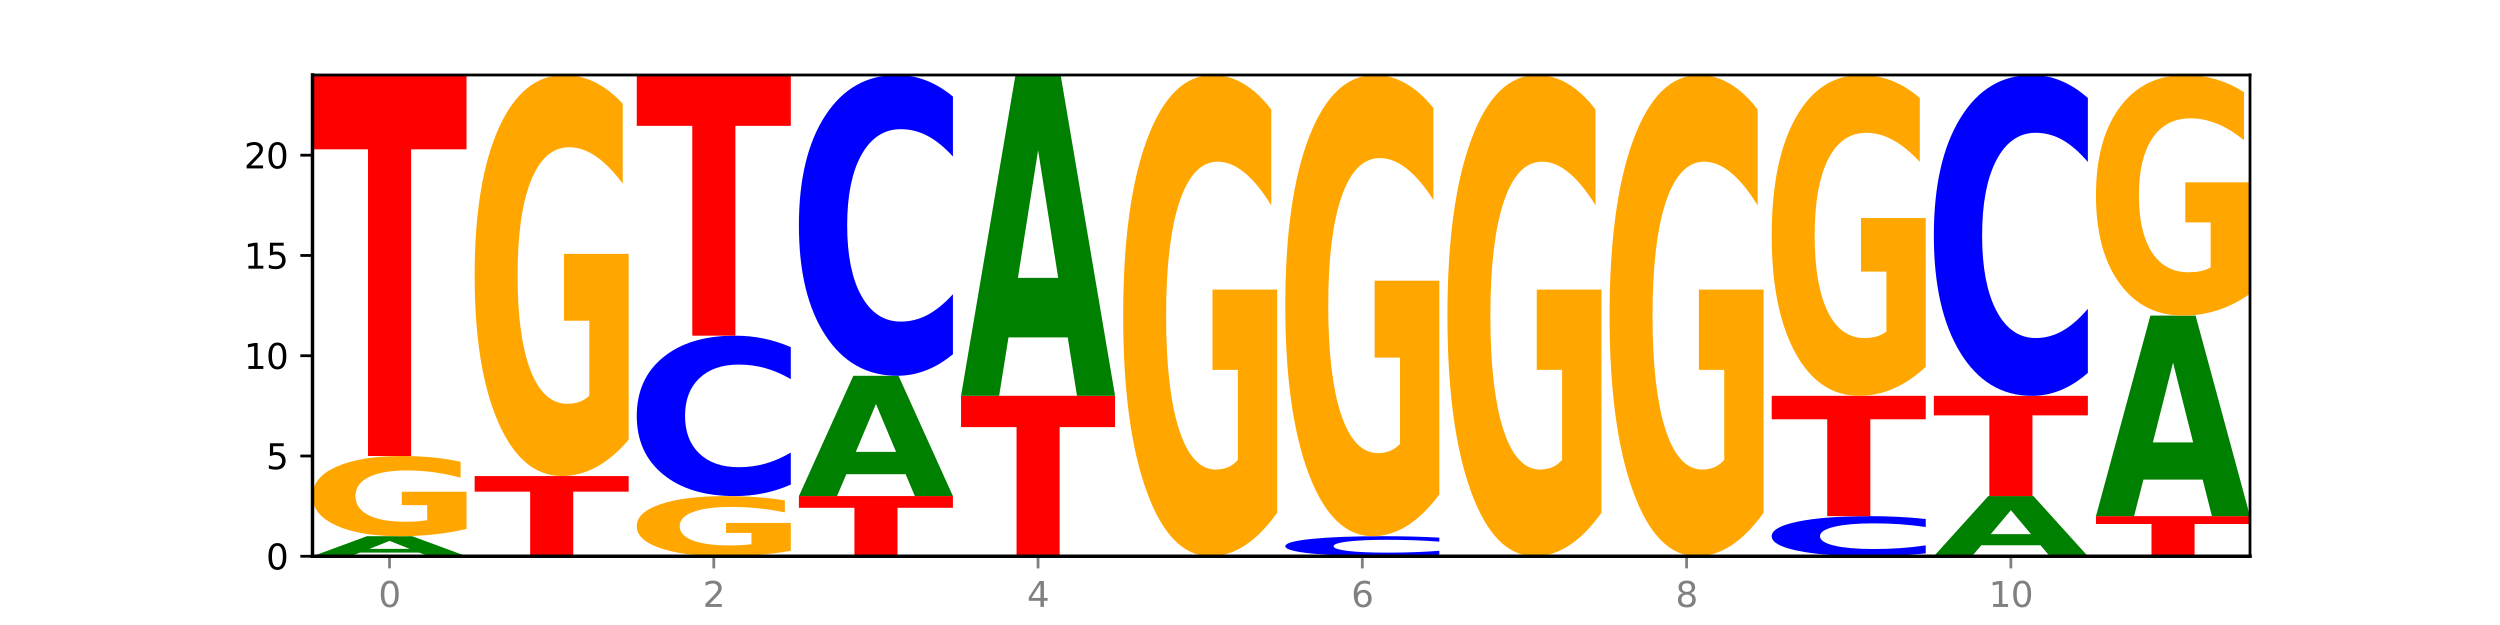 <?xml version="1.0" encoding="utf-8" standalone="no"?>
<!DOCTYPE svg PUBLIC "-//W3C//DTD SVG 1.1//EN"
  "http://www.w3.org/Graphics/SVG/1.1/DTD/svg11.dtd">
<svg xmlns:xlink="http://www.w3.org/1999/xlink" width="720pt" height="180pt" viewBox="0 0 720 180" xmlns="http://www.w3.org/2000/svg" version="1.1">
 <defs>
  <style type="text/css">*{stroke-linejoin: round; stroke-linecap: butt}</style>
 </defs>
 <g id="figure_1">
  <g id="patch_1">
   <path d="M 0 180 
L 720 180 
L 720 0 
L 0 0 
z
" style="fill: #ffffff"/>
  </g>
  <g id="axes_1">
   <g id="patch_2">
    <path d="M 90 160.2 
L 648 160.2 
L 648 21.6 
L 90 21.6 
z
" style="fill: #ffffff"/>
   </g>
   <g id="line2d_1">
    <path d="M 90 160.2 
L 648 160.2 
" clip-path="url(#p1ef5349f4a)" style="fill: none; stroke: #000000; stroke-width: 0.5; stroke-linecap: square"/>
   </g>
   <g id="patch_3">
    <path d="M 120.728 159.148 
L 103.668 159.148 
L 100.974 160.2 
L 90 160.2 
L 105.672 154.425 
L 118.687 154.425 
L 134.36 160.2 
L 123.395 160.2 
L 120.728 159.148 
z
M 106.389 158.076 
L 117.98 158.076 
L 112.194 155.779 
L 106.389 158.076 
z
" clip-path="url(#p1ef5349f4a)" style="fill: #008000"/>
   </g>
   <g id="patch_4">
    <path d="M 134.36 152.335 
Q 129.886 153.38 125.074 153.905 
Q 120.263 154.425 115.133 154.425 
Q 103.541 154.425 96.77 151.314 
Q 90 148.203 90 142.882 
Q 90 137.5 96.89 134.412 
Q 103.789 131.325 115.789 131.325 
Q 120.412 131.325 124.647 131.745 
Q 128.892 132.16 132.65 132.981 
L 132.65 137.586 
Q 128.773 136.531 124.935 136.011 
Q 121.098 135.486 117.24 135.486 
Q 110.102 135.486 106.235 137.404 
Q 102.367 139.318 102.367 142.882 
Q 102.367 146.413 106.096 148.341 
Q 109.824 150.264 116.684 150.264 
Q 118.553 150.264 120.153 150.154 
Q 121.754 150.04 123.026 149.801 
L 123.026 145.478 
L 115.719 145.478 
L 115.719 141.627 
L 134.36 141.627 
L 134.36 152.335 
z
" clip-path="url(#p1ef5349f4a)" style="fill: #ffa600"/>
   </g>
   <g id="patch_5">
    <path d="M 90 21.6 
L 134.36 21.6 
L 134.36 42.999 
L 118.401 42.999 
L 118.401 131.325 
L 105.99 131.325 
L 105.99 42.999 
L 90 42.999 
L 90 21.6 
z
" clip-path="url(#p1ef5349f4a)" style="fill: #ff0000"/>
   </g>
   <g id="patch_6">
    <path d="M 136.695 137.1 
L 181.054 137.1 
L 181.054 141.605 
L 165.095 141.605 
L 165.095 160.2 
L 152.685 160.2 
L 152.685 141.605 
L 136.695 141.605 
L 136.695 137.1 
z
" clip-path="url(#p1ef5349f4a)" style="fill: #ff0000"/>
   </g>
   <g id="patch_7">
    <path d="M 181.054 126.65 
Q 176.581 131.875 171.769 134.499 
Q 166.957 137.1 161.827 137.1 
Q 150.235 137.1 143.465 121.544 
Q 136.695 105.988 136.695 79.386 
Q 136.695 52.473 143.584 37.037 
Q 150.484 21.6 162.483 21.6 
Q 167.106 21.6 171.341 23.7 
Q 175.586 25.775 179.344 29.879 
L 179.344 52.903 
Q 175.467 47.63 171.63 45.029 
Q 167.792 42.405 163.935 42.405 
Q 156.797 42.405 152.929 51.996 
Q 149.062 61.563 149.062 79.386 
Q 149.062 97.041 152.79 106.68 
Q 156.518 116.295 163.378 116.295 
Q 165.247 116.295 166.848 115.746 
Q 168.448 115.174 169.721 113.981 
L 169.721 92.365 
L 162.414 92.365 
L 162.414 73.111 
L 181.054 73.111 
L 181.054 126.65 
z
" clip-path="url(#p1ef5349f4a)" style="fill: #ffa600"/>
   </g>
   <g id="patch_8">
    <path d="M 227.749 158.632 
Q 223.275 159.416 218.463 159.81 
Q 213.652 160.2 208.522 160.2 
Q 196.93 160.2 190.159 157.867 
Q 183.389 155.533 183.389 151.543 
Q 183.389 147.506 190.279 145.19 
Q 197.178 142.875 209.178 142.875 
Q 213.801 142.875 218.036 143.19 
Q 222.281 143.501 226.039 144.117 
L 226.039 147.57 
Q 222.162 146.779 218.324 146.389 
Q 214.487 145.996 210.629 145.996 
Q 203.491 145.996 199.624 147.434 
Q 195.757 148.869 195.757 151.543 
Q 195.757 154.191 199.485 155.637 
Q 203.213 157.079 210.073 157.079 
Q 211.942 157.079 213.542 156.997 
Q 215.143 156.911 216.415 156.732 
L 216.415 153.49 
L 209.108 153.49 
L 209.108 150.602 
L 227.749 150.602 
L 227.749 158.632 
z
" clip-path="url(#p1ef5349f4a)" style="fill: #ffa600"/>
   </g>
   <g id="patch_9">
    <path d="M 227.749 139.563 
Q 224.038 141.205 220.026 142.035 
Q 216.014 142.875 211.644 142.875 
Q 198.612 142.875 191 136.653 
Q 183.389 130.43 183.389 119.789 
Q 183.389 109.11 191 102.897 
Q 198.612 96.675 211.644 96.675 
Q 216.014 96.675 220.026 97.515 
Q 224.038 98.345 227.749 99.987 
L 227.749 109.196 
Q 224.005 107.02 220.372 106.009 
Q 216.74 104.997 212.728 104.997 
Q 205.53 104.997 201.406 108.938 
Q 197.293 112.87 197.293 119.789 
Q 197.293 126.68 201.406 130.621 
Q 205.53 134.553 212.728 134.553 
Q 216.74 134.553 220.372 133.541 
Q 224.005 132.52 227.749 130.344 
L 227.749 139.563 
z
" clip-path="url(#p1ef5349f4a)" style="fill: #0000ff"/>
   </g>
   <g id="patch_10">
    <path d="M 183.389 21.6 
L 227.749 21.6 
L 227.749 36.242 
L 211.79 36.242 
L 211.79 96.675 
L 199.379 96.675 
L 199.379 36.242 
L 183.389 36.242 
L 183.389 21.6 
z
" clip-path="url(#p1ef5349f4a)" style="fill: #ff0000"/>
   </g>
   <g id="patch_11">
    <path d="M 230.084 142.875 
L 274.444 142.875 
L 274.444 146.254 
L 258.484 146.254 
L 258.484 160.2 
L 246.074 160.2 
L 246.074 146.254 
L 230.084 146.254 
L 230.084 142.875 
z
" clip-path="url(#p1ef5349f4a)" style="fill: #ff0000"/>
   </g>
   <g id="patch_12">
    <path d="M 260.812 136.563 
L 243.752 136.563 
L 241.058 142.875 
L 230.084 142.875 
L 245.756 108.225 
L 258.771 108.225 
L 274.444 142.875 
L 263.478 142.875 
L 260.812 136.563 
z
M 246.473 130.132 
L 258.064 130.132 
L 252.277 116.349 
L 246.473 130.132 
z
" clip-path="url(#p1ef5349f4a)" style="fill: #008000"/>
   </g>
   <g id="patch_13">
    <path d="M 274.444 102.016 
Q 270.733 105.094 266.721 106.65 
Q 262.708 108.225 258.338 108.225 
Q 245.306 108.225 237.695 96.558 
Q 230.084 84.891 230.084 64.939 
Q 230.084 44.916 237.695 33.267 
Q 245.306 21.6 258.338 21.6 
Q 262.708 21.6 266.721 23.175 
Q 270.733 24.731 274.444 27.809 
L 274.444 45.077 
Q 270.699 40.997 267.067 39.1 
Q 263.435 37.204 259.422 37.204 
Q 252.224 37.204 248.1 44.594 
Q 243.987 51.966 243.987 64.939 
Q 243.987 77.859 248.1 85.249 
Q 252.224 92.621 259.422 92.621 
Q 263.435 92.621 267.067 90.725 
Q 270.699 88.81 274.444 84.73 
L 274.444 102.016 
z
" clip-path="url(#p1ef5349f4a)" style="fill: #0000ff"/>
   </g>
   <g id="patch_14">
    <path d="M 276.778 114 
L 321.138 114 
L 321.138 123.01 
L 305.179 123.01 
L 305.179 160.2 
L 292.768 160.2 
L 292.768 123.01 
L 276.778 123.01 
L 276.778 114 
z
" clip-path="url(#p1ef5349f4a)" style="fill: #ff0000"/>
   </g>
   <g id="patch_15">
    <path d="M 307.506 97.168 
L 290.446 97.168 
L 287.753 114 
L 276.778 114 
L 292.451 21.6 
L 305.466 21.6 
L 321.138 114 
L 310.173 114 
L 307.506 97.168 
z
M 293.167 80.018 
L 304.758 80.018 
L 298.972 43.264 
L 293.167 80.018 
z
" clip-path="url(#p1ef5349f4a)" style="fill: #008000"/>
   </g>
   <g id="patch_16">
    <path d="M 367.833 147.66 
Q 363.359 153.93 358.547 157.079 
Q 353.735 160.2 348.605 160.2 
Q 337.013 160.2 330.243 141.533 
Q 323.473 122.866 323.473 90.943 
Q 323.473 58.648 330.362 40.124 
Q 337.262 21.6 349.262 21.6 
Q 353.884 21.6 358.12 24.119 
Q 362.365 26.61 366.123 31.535 
L 366.123 59.163 
Q 362.245 52.836 358.408 49.715 
Q 354.57 46.566 350.713 46.566 
Q 343.575 46.566 339.708 58.075 
Q 335.84 69.556 335.84 90.943 
Q 335.84 112.129 339.568 123.696 
Q 343.297 135.234 350.156 135.234 
Q 352.025 135.234 353.626 134.576 
Q 355.227 133.889 356.499 132.457 
L 356.499 106.518 
L 349.192 106.518 
L 349.192 83.413 
L 367.833 83.413 
L 367.833 147.66 
z
" clip-path="url(#p1ef5349f4a)" style="fill: #ffa600"/>
   </g>
   <g id="patch_17">
    <path d="M 414.527 159.786 
Q 410.817 159.991 406.804 160.095 
Q 402.792 160.2 398.422 160.2 
Q 385.39 160.2 377.779 159.422 
Q 370.167 158.644 370.167 157.314 
Q 370.167 155.979 377.779 155.203 
Q 385.39 154.425 398.422 154.425 
Q 402.792 154.425 406.804 154.53 
Q 410.817 154.634 414.527 154.839 
L 414.527 155.99 
Q 410.783 155.718 407.151 155.592 
Q 403.518 155.465 399.506 155.465 
Q 392.308 155.465 388.184 155.958 
Q 384.071 156.449 384.071 157.314 
Q 384.071 158.176 388.184 158.668 
Q 392.308 159.16 399.506 159.16 
Q 403.518 159.16 407.151 159.033 
Q 410.783 158.906 414.527 158.634 
L 414.527 159.786 
z
" clip-path="url(#p1ef5349f4a)" style="fill: #0000ff"/>
   </g>
   <g id="patch_18">
    <path d="M 414.527 142.407 
Q 410.053 148.416 405.242 151.434 
Q 400.43 154.425 395.3 154.425 
Q 383.708 154.425 376.938 136.536 
Q 370.167 118.646 370.167 88.054 
Q 370.167 57.104 377.057 39.352 
Q 383.956 21.6 395.956 21.6 
Q 400.579 21.6 404.814 24.015 
Q 409.059 26.402 412.817 31.121 
L 412.817 57.598 
Q 408.94 51.534 405.102 48.544 
Q 401.265 45.526 397.408 45.526 
Q 390.269 45.526 386.402 56.555 
Q 382.535 67.558 382.535 88.054 
Q 382.535 108.357 386.263 119.442 
Q 389.991 130.499 396.851 130.499 
Q 398.72 130.499 400.321 129.868 
Q 401.921 129.21 403.194 127.838 
L 403.194 102.98 
L 395.887 102.98 
L 395.887 80.838 
L 414.527 80.838 
L 414.527 142.407 
z
" clip-path="url(#p1ef5349f4a)" style="fill: #ffa600"/>
   </g>
   <g id="patch_19">
    <path d="M 461.222 147.66 
Q 456.748 153.93 451.936 157.079 
Q 447.124 160.2 441.995 160.2 
Q 430.403 160.2 423.632 141.533 
Q 416.862 122.866 416.862 90.943 
Q 416.862 58.648 423.752 40.124 
Q 430.651 21.6 442.651 21.6 
Q 447.274 21.6 451.509 24.119 
Q 455.754 26.61 459.512 31.535 
L 459.512 59.163 
Q 455.635 52.836 451.797 49.715 
Q 447.96 46.566 444.102 46.566 
Q 436.964 46.566 433.097 58.075 
Q 429.229 69.556 429.229 90.943 
Q 429.229 112.129 432.958 123.696 
Q 436.686 135.234 443.545 135.234 
Q 445.414 135.234 447.015 134.576 
Q 448.616 133.889 449.888 132.457 
L 449.888 106.518 
L 442.581 106.518 
L 442.581 83.413 
L 461.222 83.413 
L 461.222 147.66 
z
" clip-path="url(#p1ef5349f4a)" style="fill: #ffa600"/>
   </g>
   <g id="patch_20">
    <path d="M 507.916 147.66 
Q 503.443 153.93 498.631 157.079 
Q 493.819 160.2 488.689 160.2 
Q 477.097 160.2 470.327 141.533 
Q 463.556 122.866 463.556 90.943 
Q 463.556 58.648 470.446 40.124 
Q 477.346 21.6 489.345 21.6 
Q 493.968 21.6 498.203 24.119 
Q 502.448 26.61 506.206 31.535 
L 506.206 59.163 
Q 502.329 52.836 498.492 49.715 
Q 494.654 46.566 490.797 46.566 
Q 483.659 46.566 479.791 58.075 
Q 475.924 69.556 475.924 90.943 
Q 475.924 112.129 479.652 123.696 
Q 483.38 135.234 490.24 135.234 
Q 492.109 135.234 493.71 134.576 
Q 495.31 133.889 496.583 132.457 
L 496.583 106.518 
L 489.276 106.518 
L 489.276 83.413 
L 507.916 83.413 
L 507.916 147.66 
z
" clip-path="url(#p1ef5349f4a)" style="fill: #ffa600"/>
   </g>
   <g id="patch_21">
    <path d="M 554.611 159.372 
Q 550.9 159.782 546.888 159.99 
Q 542.875 160.2 538.505 160.2 
Q 525.474 160.2 517.862 158.644 
Q 510.251 157.089 510.251 154.429 
Q 510.251 151.759 517.862 150.206 
Q 525.474 148.65 538.505 148.65 
Q 542.875 148.65 546.888 148.86 
Q 550.9 149.068 554.611 149.478 
L 554.611 151.78 
Q 550.867 151.236 547.234 150.983 
Q 543.602 150.73 539.59 150.73 
Q 532.392 150.73 528.268 151.716 
Q 524.155 152.699 524.155 154.429 
Q 524.155 156.151 528.268 157.137 
Q 532.392 158.12 539.59 158.12 
Q 543.602 158.12 547.234 157.867 
Q 550.867 157.611 554.611 157.067 
L 554.611 159.372 
z
" clip-path="url(#p1ef5349f4a)" style="fill: #0000ff"/>
   </g>
   <g id="patch_22">
    <path d="M 510.251 114 
L 554.611 114 
L 554.611 120.758 
L 538.652 120.758 
L 538.652 148.65 
L 526.241 148.65 
L 526.241 120.758 
L 510.251 120.758 
L 510.251 114 
z
" clip-path="url(#p1ef5349f4a)" style="fill: #ff0000"/>
   </g>
   <g id="patch_23">
    <path d="M 554.611 105.64 
Q 550.137 109.82 545.325 111.92 
Q 540.514 114 535.384 114 
Q 523.792 114 517.021 101.555 
Q 510.251 89.111 510.251 67.829 
Q 510.251 46.299 517.141 33.949 
Q 524.04 21.6 536.04 21.6 
Q 540.663 21.6 544.898 23.28 
Q 549.143 24.94 552.901 28.223 
L 552.901 46.642 
Q 549.024 42.424 545.186 40.343 
Q 541.349 38.244 537.491 38.244 
Q 530.353 38.244 526.486 45.917 
Q 522.619 53.571 522.619 67.829 
Q 522.619 81.953 526.347 89.664 
Q 530.075 97.356 536.935 97.356 
Q 538.804 97.356 540.404 96.917 
Q 542.005 96.459 543.277 95.505 
L 543.277 78.212 
L 535.97 78.212 
L 535.97 62.809 
L 554.611 62.809 
L 554.611 105.64 
z
" clip-path="url(#p1ef5349f4a)" style="fill: #ffa600"/>
   </g>
   <g id="patch_24">
    <path d="M 587.674 157.044 
L 570.614 157.044 
L 567.92 160.2 
L 556.946 160.2 
L 572.618 142.875 
L 585.633 142.875 
L 601.305 160.2 
L 590.34 160.2 
L 587.674 157.044 
z
M 573.335 153.828 
L 584.926 153.828 
L 579.139 146.937 
L 573.335 153.828 
z
" clip-path="url(#p1ef5349f4a)" style="fill: #008000"/>
   </g>
   <g id="patch_25">
    <path d="M 556.946 114 
L 601.305 114 
L 601.305 119.631 
L 585.346 119.631 
L 585.346 142.875 
L 572.936 142.875 
L 572.936 119.631 
L 556.946 119.631 
L 556.946 114 
z
" clip-path="url(#p1ef5349f4a)" style="fill: #ff0000"/>
   </g>
   <g id="patch_26">
    <path d="M 601.305 107.377 
Q 597.595 110.66 593.582 112.32 
Q 589.57 114 585.2 114 
Q 572.168 114 564.557 101.555 
Q 556.946 89.111 556.946 67.829 
Q 556.946 46.47 564.557 34.045 
Q 572.168 21.6 585.2 21.6 
Q 589.57 21.6 593.582 23.28 
Q 597.595 24.94 601.305 28.223 
L 601.305 46.642 
Q 597.561 42.29 593.929 40.267 
Q 590.297 38.244 586.284 38.244 
Q 579.086 38.244 574.962 46.127 
Q 570.849 53.991 570.849 67.829 
Q 570.849 81.609 574.962 89.492 
Q 579.086 97.356 586.284 97.356 
Q 590.297 97.356 593.929 95.333 
Q 597.561 93.291 601.305 88.939 
L 601.305 107.377 
z
" clip-path="url(#p1ef5349f4a)" style="fill: #0000ff"/>
   </g>
   <g id="patch_27">
    <path d="M 603.64 148.65 
L 648 148.65 
L 648 150.903 
L 632.041 150.903 
L 632.041 160.2 
L 619.63 160.2 
L 619.63 150.903 
L 603.64 150.903 
L 603.64 148.65 
z
" clip-path="url(#p1ef5349f4a)" style="fill: #ff0000"/>
   </g>
   <g id="patch_28">
    <path d="M 634.368 138.13 
L 617.308 138.13 
L 614.614 148.65 
L 603.64 148.65 
L 619.313 90.9 
L 632.328 90.9 
L 648 148.65 
L 637.035 148.65 
L 634.368 138.13 
z
M 620.029 127.411 
L 631.62 127.411 
L 625.834 104.44 
L 620.029 127.411 
z
" clip-path="url(#p1ef5349f4a)" style="fill: #008000"/>
   </g>
   <g id="patch_29">
    <path d="M 648 84.63 
Q 643.526 87.765 638.714 89.34 
Q 633.903 90.9 628.773 90.9 
Q 617.181 90.9 610.41 81.566 
Q 603.64 72.233 603.64 56.271 
Q 603.64 40.124 610.53 30.862 
Q 617.429 21.6 629.429 21.6 
Q 634.052 21.6 638.287 22.86 
Q 642.532 24.105 646.29 26.567 
L 646.29 40.382 
Q 642.413 37.218 638.575 35.658 
Q 634.738 34.083 630.88 34.083 
Q 623.742 34.083 619.875 39.838 
Q 616.008 45.578 616.008 56.271 
Q 616.008 66.865 619.736 72.648 
Q 623.464 78.417 630.324 78.417 
Q 632.193 78.417 633.793 78.088 
Q 635.394 77.744 636.666 77.029 
L 636.666 64.059 
L 629.359 64.059 
L 629.359 52.507 
L 648 52.507 
L 648 84.63 
z
" clip-path="url(#p1ef5349f4a)" style="fill: #ffa600"/>
   </g>
   <g id="matplotlib.axis_1">
    <g id="xtick_1">
     <g id="line2d_2">
      <defs>
       <path id="m1bbd352052" d="M 0 0 
L 0 3.5 
" style="stroke: #808080; stroke-width: 0.8"/>
      </defs>
      <g>
       <use xlink:href="#m1bbd352052" x="112.18" y="160.2" style="fill: #808080; stroke: #808080; stroke-width: 0.8"/>
      </g>
     </g>
     <g id="text_1">
      <!-- 0 -->
      <g style="fill: #808080" transform="translate(108.999 174.798) scale(0.1 -0.1)">
       <defs>
        <path id="DejaVuSans-30" d="M 2034 4250 
Q 1547 4250 1301 3770 
Q 1056 3291 1056 2328 
Q 1056 1369 1301 889 
Q 1547 409 2034 409 
Q 2525 409 2770 889 
Q 3016 1369 3016 2328 
Q 3016 3291 2770 3770 
Q 2525 4250 2034 4250 
z
M 2034 4750 
Q 2819 4750 3233 4129 
Q 3647 3509 3647 2328 
Q 3647 1150 3233 529 
Q 2819 -91 2034 -91 
Q 1250 -91 836 529 
Q 422 1150 422 2328 
Q 422 3509 836 4129 
Q 1250 4750 2034 4750 
z
" transform="scale(0.016)"/>
       </defs>
       <use xlink:href="#DejaVuSans-30"/>
      </g>
     </g>
    </g>
    <g id="xtick_2">
     <g id="line2d_3">
      <g>
       <use xlink:href="#m1bbd352052" x="205.569" y="160.2" style="fill: #808080; stroke: #808080; stroke-width: 0.8"/>
      </g>
     </g>
     <g id="text_2">
      <!-- 2 -->
      <g style="fill: #808080" transform="translate(202.388 174.798) scale(0.1 -0.1)">
       <defs>
        <path id="DejaVuSans-32" d="M 1228 531 
L 3431 531 
L 3431 0 
L 469 0 
L 469 531 
Q 828 903 1448 1529 
Q 2069 2156 2228 2338 
Q 2531 2678 2651 2914 
Q 2772 3150 2772 3378 
Q 2772 3750 2511 3984 
Q 2250 4219 1831 4219 
Q 1534 4219 1204 4116 
Q 875 4013 500 3803 
L 500 4441 
Q 881 4594 1212 4672 
Q 1544 4750 1819 4750 
Q 2544 4750 2975 4387 
Q 3406 4025 3406 3419 
Q 3406 3131 3298 2873 
Q 3191 2616 2906 2266 
Q 2828 2175 2409 1742 
Q 1991 1309 1228 531 
z
" transform="scale(0.016)"/>
       </defs>
       <use xlink:href="#DejaVuSans-32"/>
      </g>
     </g>
    </g>
    <g id="xtick_3">
     <g id="line2d_4">
      <g>
       <use xlink:href="#m1bbd352052" x="298.958" y="160.2" style="fill: #808080; stroke: #808080; stroke-width: 0.8"/>
      </g>
     </g>
     <g id="text_3">
      <!-- 4 -->
      <g style="fill: #808080" transform="translate(295.777 174.798) scale(0.1 -0.1)">
       <defs>
        <path id="DejaVuSans-34" d="M 2419 4116 
L 825 1625 
L 2419 1625 
L 2419 4116 
z
M 2253 4666 
L 3047 4666 
L 3047 1625 
L 3713 1625 
L 3713 1100 
L 3047 1100 
L 3047 0 
L 2419 0 
L 2419 1100 
L 313 1100 
L 313 1709 
L 2253 4666 
z
" transform="scale(0.016)"/>
       </defs>
       <use xlink:href="#DejaVuSans-34"/>
      </g>
     </g>
    </g>
    <g id="xtick_4">
     <g id="line2d_5">
      <g>
       <use xlink:href="#m1bbd352052" x="392.347" y="160.2" style="fill: #808080; stroke: #808080; stroke-width: 0.8"/>
      </g>
     </g>
     <g id="text_4">
      <!-- 6 -->
      <g style="fill: #808080" transform="translate(389.166 174.798) scale(0.1 -0.1)">
       <defs>
        <path id="DejaVuSans-36" d="M 2113 2584 
Q 1688 2584 1439 2293 
Q 1191 2003 1191 1497 
Q 1191 994 1439 701 
Q 1688 409 2113 409 
Q 2538 409 2786 701 
Q 3034 994 3034 1497 
Q 3034 2003 2786 2293 
Q 2538 2584 2113 2584 
z
M 3366 4563 
L 3366 3988 
Q 3128 4100 2886 4159 
Q 2644 4219 2406 4219 
Q 1781 4219 1451 3797 
Q 1122 3375 1075 2522 
Q 1259 2794 1537 2939 
Q 1816 3084 2150 3084 
Q 2853 3084 3261 2657 
Q 3669 2231 3669 1497 
Q 3669 778 3244 343 
Q 2819 -91 2113 -91 
Q 1303 -91 875 529 
Q 447 1150 447 2328 
Q 447 3434 972 4092 
Q 1497 4750 2381 4750 
Q 2619 4750 2861 4703 
Q 3103 4656 3366 4563 
z
" transform="scale(0.016)"/>
       </defs>
       <use xlink:href="#DejaVuSans-36"/>
      </g>
     </g>
    </g>
    <g id="xtick_5">
     <g id="line2d_6">
      <g>
       <use xlink:href="#m1bbd352052" x="485.736" y="160.2" style="fill: #808080; stroke: #808080; stroke-width: 0.8"/>
      </g>
     </g>
     <g id="text_5">
      <!-- 8 -->
      <g style="fill: #808080" transform="translate(482.555 174.798) scale(0.1 -0.1)">
       <defs>
        <path id="DejaVuSans-38" d="M 2034 2216 
Q 1584 2216 1326 1975 
Q 1069 1734 1069 1313 
Q 1069 891 1326 650 
Q 1584 409 2034 409 
Q 2484 409 2743 651 
Q 3003 894 3003 1313 
Q 3003 1734 2745 1975 
Q 2488 2216 2034 2216 
z
M 1403 2484 
Q 997 2584 770 2862 
Q 544 3141 544 3541 
Q 544 4100 942 4425 
Q 1341 4750 2034 4750 
Q 2731 4750 3128 4425 
Q 3525 4100 3525 3541 
Q 3525 3141 3298 2862 
Q 3072 2584 2669 2484 
Q 3125 2378 3379 2068 
Q 3634 1759 3634 1313 
Q 3634 634 3220 271 
Q 2806 -91 2034 -91 
Q 1263 -91 848 271 
Q 434 634 434 1313 
Q 434 1759 690 2068 
Q 947 2378 1403 2484 
z
M 1172 3481 
Q 1172 3119 1398 2916 
Q 1625 2713 2034 2713 
Q 2441 2713 2670 2916 
Q 2900 3119 2900 3481 
Q 2900 3844 2670 4047 
Q 2441 4250 2034 4250 
Q 1625 4250 1398 4047 
Q 1172 3844 1172 3481 
z
" transform="scale(0.016)"/>
       </defs>
       <use xlink:href="#DejaVuSans-38"/>
      </g>
     </g>
    </g>
    <g id="xtick_6">
     <g id="line2d_7">
      <g>
       <use xlink:href="#m1bbd352052" x="579.126" y="160.2" style="fill: #808080; stroke: #808080; stroke-width: 0.8"/>
      </g>
     </g>
     <g id="text_6">
      <!-- 10 -->
      <g style="fill: #808080" transform="translate(572.763 174.798) scale(0.1 -0.1)">
       <defs>
        <path id="DejaVuSans-31" d="M 794 531 
L 1825 531 
L 1825 4091 
L 703 3866 
L 703 4441 
L 1819 4666 
L 2450 4666 
L 2450 531 
L 3481 531 
L 3481 0 
L 794 0 
L 794 531 
z
" transform="scale(0.016)"/>
       </defs>
       <use xlink:href="#DejaVuSans-31"/>
       <use xlink:href="#DejaVuSans-30" x="63.623"/>
      </g>
     </g>
    </g>
   </g>
   <g id="matplotlib.axis_2">
    <g id="ytick_1">
     <g id="line2d_8">
      <defs>
       <path id="m0469a05177" d="M 0 0 
L -3.5 0 
" style="stroke: #000000; stroke-width: 0.8"/>
      </defs>
      <g>
       <use xlink:href="#m0469a05177" x="90" y="160.2" style="stroke: #000000; stroke-width: 0.8"/>
      </g>
     </g>
     <g id="text_7">
      <!-- 0 -->
      <g transform="translate(76.638 163.999) scale(0.1 -0.1)">
       <use xlink:href="#DejaVuSans-30"/>
      </g>
     </g>
    </g>
    <g id="ytick_2">
     <g id="line2d_9">
      <g>
       <use xlink:href="#m0469a05177" x="90" y="131.325" style="stroke: #000000; stroke-width: 0.8"/>
      </g>
     </g>
     <g id="text_8">
      <!-- 5 -->
      <g transform="translate(76.638 135.124) scale(0.1 -0.1)">
       <defs>
        <path id="DejaVuSans-35" d="M 691 4666 
L 3169 4666 
L 3169 4134 
L 1269 4134 
L 1269 2991 
Q 1406 3038 1543 3061 
Q 1681 3084 1819 3084 
Q 2600 3084 3056 2656 
Q 3513 2228 3513 1497 
Q 3513 744 3044 326 
Q 2575 -91 1722 -91 
Q 1428 -91 1123 -41 
Q 819 9 494 109 
L 494 744 
Q 775 591 1075 516 
Q 1375 441 1709 441 
Q 2250 441 2565 725 
Q 2881 1009 2881 1497 
Q 2881 1984 2565 2268 
Q 2250 2553 1709 2553 
Q 1456 2553 1204 2497 
Q 953 2441 691 2322 
L 691 4666 
z
" transform="scale(0.016)"/>
       </defs>
       <use xlink:href="#DejaVuSans-35"/>
      </g>
     </g>
    </g>
    <g id="ytick_3">
     <g id="line2d_10">
      <g>
       <use xlink:href="#m0469a05177" x="90" y="102.45" style="stroke: #000000; stroke-width: 0.8"/>
      </g>
     </g>
     <g id="text_9">
      <!-- 10 -->
      <g transform="translate(70.275 106.249) scale(0.1 -0.1)">
       <use xlink:href="#DejaVuSans-31"/>
       <use xlink:href="#DejaVuSans-30" x="63.623"/>
      </g>
     </g>
    </g>
    <g id="ytick_4">
     <g id="line2d_11">
      <g>
       <use xlink:href="#m0469a05177" x="90" y="73.575" style="stroke: #000000; stroke-width: 0.8"/>
      </g>
     </g>
     <g id="text_10">
      <!-- 15 -->
      <g transform="translate(70.275 77.374) scale(0.1 -0.1)">
       <use xlink:href="#DejaVuSans-31"/>
       <use xlink:href="#DejaVuSans-35" x="63.623"/>
      </g>
     </g>
    </g>
    <g id="ytick_5">
     <g id="line2d_12">
      <g>
       <use xlink:href="#m0469a05177" x="90" y="44.7" style="stroke: #000000; stroke-width: 0.8"/>
      </g>
     </g>
     <g id="text_11">
      <!-- 20 -->
      <g transform="translate(70.275 48.499) scale(0.1 -0.1)">
       <use xlink:href="#DejaVuSans-32"/>
       <use xlink:href="#DejaVuSans-30" x="63.623"/>
      </g>
     </g>
    </g>
   </g>
   <g id="patch_30">
    <path d="M 90 160.2 
L 90 21.6 
" style="fill: none; stroke: #000000; stroke-linejoin: miter; stroke-linecap: square"/>
   </g>
   <g id="patch_31">
    <path d="M 648 160.2 
L 648 21.6 
" style="fill: none; stroke: #000000; stroke-width: 0.8; stroke-linejoin: miter; stroke-linecap: square"/>
   </g>
   <g id="patch_32">
    <path d="M 90 160.2 
L 648 160.2 
" style="fill: none; stroke: #000000; stroke-linejoin: miter; stroke-linecap: square"/>
   </g>
   <g id="patch_33">
    <path d="M 90 21.6 
L 648 21.6 
" style="fill: none; stroke: #000000; stroke-width: 0.8; stroke-linejoin: miter; stroke-linecap: square"/>
   </g>
  </g>
 </g>
 <defs>
  <clipPath id="p1ef5349f4a">
   <rect x="90" y="21.6" width="558" height="138.6"/>
  </clipPath>
 </defs>
</svg>
